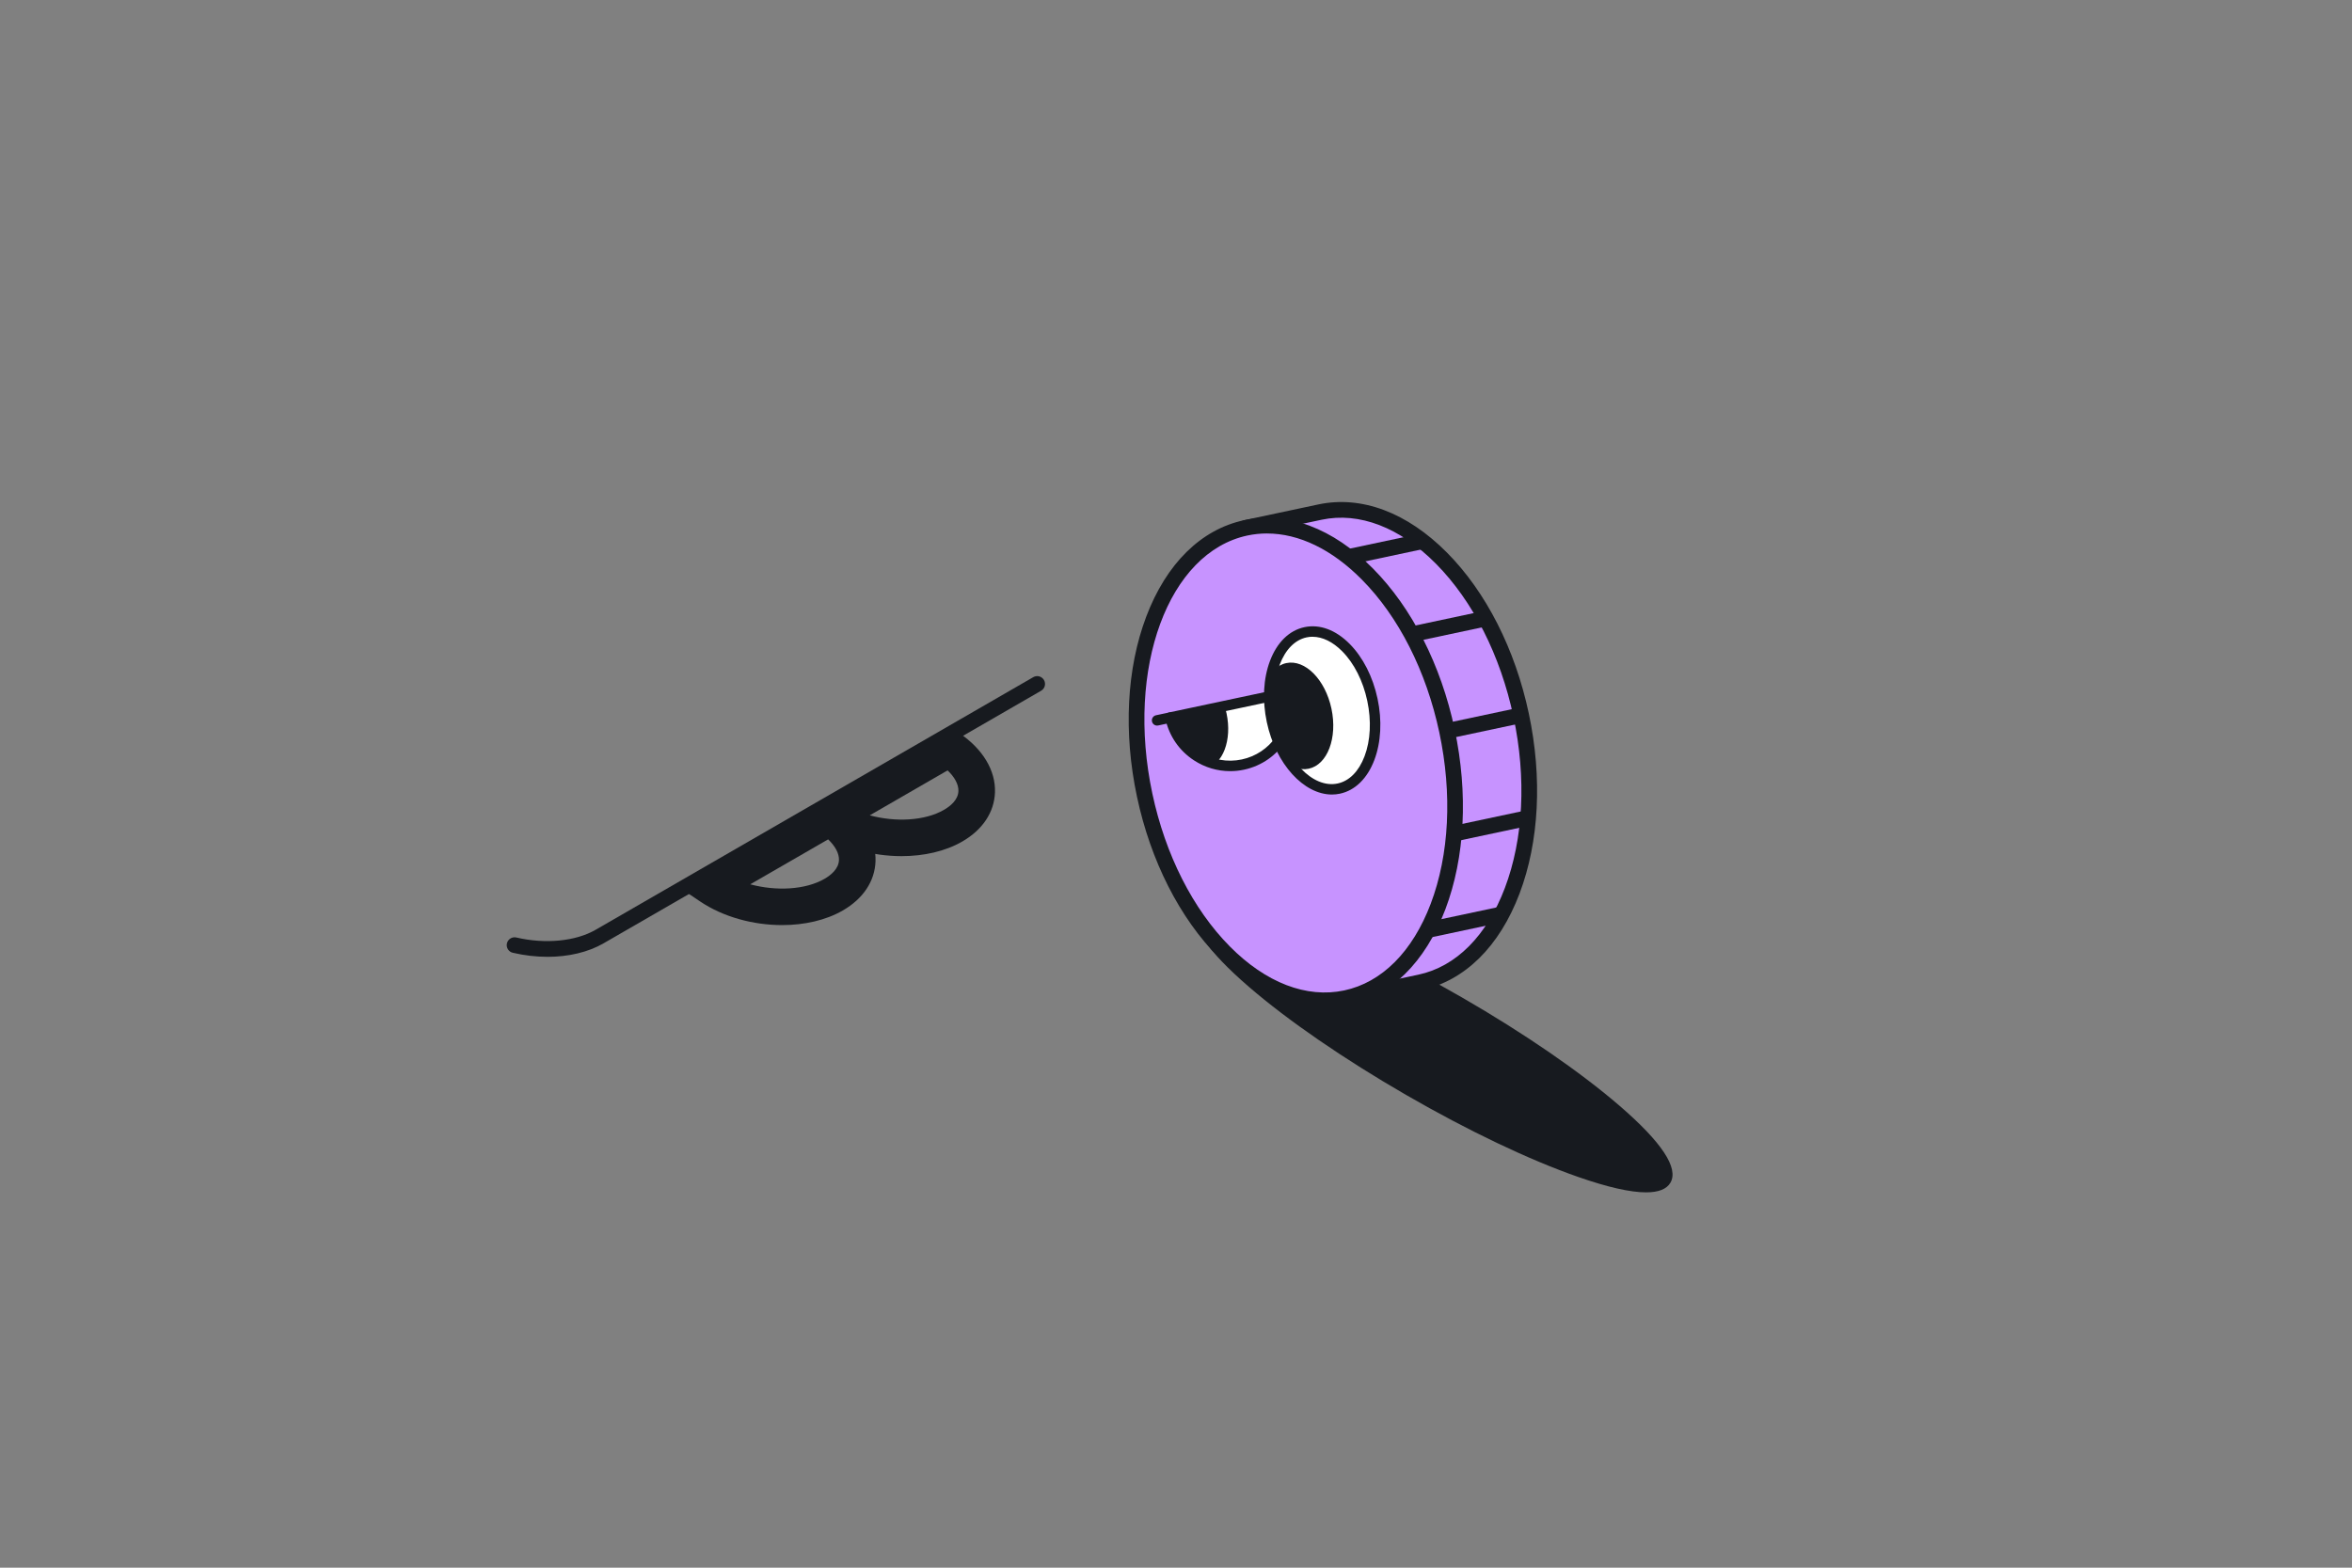 <?xml version="1.0" encoding="UTF-8"?>
<svg id="svindel_x5F_ferdig_x5F_outline" xmlns="http://www.w3.org/2000/svg" xmlns:xlink="http://www.w3.org/1999/xlink" viewBox="0 0 900 600">
  <rect x="0" y="0" width="900" height="600" fill="#808080" stroke="none"/>
  <defs>
    <style>
      .cls-1 {
        fill: none;
      }

      .cls-2 {
        isolation: isolate;
      }

      .cls-3 {
        fill: #c793ff;
      }

      .cls-4 {
        clip-path: url(#clippath-1);
      }

      .cls-5 {
        fill: #fff;
      }

      .cls-6 {
        fill: #171a1f;
      }

      .cls-7 {
        clip-path: url(#clippath);
      }
    </style>
    <clipPath id="clippath">
      <path class="cls-1" d="M475.62,292.62c12.63-2.69,20.7-15.1,18.01-27.73l-45.75,9.72c2.69,12.63,15.1,20.7,27.73,18.01Z"/>
    </clipPath>
    <clipPath id="clippath-1">
      <ellipse class="cls-1" cx="505.93" cy="271.9" rx="19.66" ry="30.58" transform="translate(-45.48 111.13) rotate(-12)"/>
    </clipPath>
  </defs>
  <g id="svindel_x5F_ferdig_x5F_outline-2" data-name="svindel_x5F_ferdig_x5F_outline">
    <g>
      <path class="cls-6" d="M299.28,354.06c-11.03,0-22.55-3.09-31.41-9.07l-9.29-6.26,59.2-34.18,3.63,2.45c8.94,6.03,13.9,14.28,13.61,22.64-.27,7.64-4.72,14.33-12.54,18.84-6.5,3.75-14.71,5.58-23.2,5.58ZM287.09,338.45c9.91,2.68,21.11,2.12,28.4-2.09,2.46-1.42,5.43-3.83,5.54-7.2.09-2.5-1.42-5.31-4.14-7.91l-29.8,17.2Z"/>
      <path class="cls-6" d="M344.99,327.67c-11.03,0-22.55-3.09-31.41-9.07l-9.29-6.26,59.2-34.18,3.63,2.45c8.94,6.03,13.9,14.28,13.61,22.64-.27,7.64-4.72,14.33-12.54,18.84-6.5,3.75-14.71,5.58-23.2,5.58ZM332.8,312.05c9.91,2.68,21.11,2.12,28.4-2.09,2.46-1.42,5.43-3.83,5.54-7.2.09-2.5-1.42-5.31-4.14-7.91l-29.8,17.21Z"/>
      <path class="cls-6" d="M209.47,366.2c-4.33,0-8.81-.51-13.25-1.55-1.61-.38-2.62-1.99-2.24-3.6.38-1.61,1.99-2.62,3.6-2.24,11.07,2.59,22.69,1.46,30.33-2.95l167.47-96.69c1.44-.83,3.27-.34,4.1,1.1.83,1.44.34,3.27-1.1,4.1l-167.47,96.69c-5.88,3.39-13.41,5.15-21.45,5.15Z"/>
    </g>
    <g>
      <path class="cls-6" d="M619.7,423.19c-15-12.94-36.36-27.63-60.15-41.37-23.79-13.74-47.2-24.89-65.9-31.41-20.17-7.03-32.03-7.76-35.26-2.17-3.23,5.59,3.33,15.5,19.5,29.45,15,12.94,36.36,27.63,60.15,41.37,23.79,13.74,47.2,24.89,65.9,31.41,11.24,3.92,19.9,5.88,25.92,5.88,4.79,0,7.91-1.24,9.34-3.71,3.23-5.59-3.33-15.5-19.5-29.45Z"/>
      <g id="_x35_0">
        <g class="cls-2">
          <g>
            <path class="cls-3" d="M476.72,202.03l28.36-6.03c31.95-6.79,66.41,27.99,76.97,77.69,10.57,49.7-6.77,95.49-38.72,102.28l-28.36,6.03-38.26-179.98Z"/>
            <path class="cls-6" d="M514.98,385c-.58,0-1.14-.17-1.63-.48-.67-.43-1.13-1.11-1.3-1.89l-38.26-179.98c-.17-.78-.01-1.59.42-2.26.43-.67,1.11-1.14,1.89-1.3l28.37-6.03c16.49-3.5,33.98,3.06,49.26,18.48,14.94,15.08,26.04,36.93,31.27,61.52,5.23,24.59,3.97,49.07-3.54,68.92-7.69,20.3-21,33.42-37.48,36.92l-28.37,6.03c-.21.04-.42.07-.62.07ZM480.28,204.34l37.01,174.11,25.43-5.41c14.42-3.06,26.18-14.85,33.12-33.18,7.11-18.79,8.28-42.07,3.29-65.55-4.99-23.48-15.53-44.28-29.66-58.55-13.79-13.92-29.33-19.9-43.75-16.84l-25.43,5.4Z"/>
          </g>
          <g>
            <ellipse class="cls-3" cx="495.85" cy="292.01" rx="59.14" ry="92" transform="translate(-49.88 109.47) rotate(-12)"/>
            <path class="cls-6" d="M506.83,385.86c-13.8,0-27.89-6.69-40.49-19.41-14.94-15.08-26.04-36.93-31.27-61.52-5.23-24.6-3.97-49.07,3.54-68.92,7.69-20.31,21-33.42,37.48-36.92,16.49-3.51,33.98,3.06,49.26,18.48,14.94,15.08,26.04,36.93,31.27,61.52,5.23,24.59,3.97,49.07-3.54,68.92-7.69,20.3-21,33.42-37.48,36.92-2.9.62-5.83.92-8.77.92ZM484.84,204.17c-2.52,0-5.02.26-7.49.78-30.28,6.44-46.61,50.72-36.41,98.73,4.99,23.48,15.53,44.28,29.66,58.55,13.79,13.92,29.34,19.9,43.75,16.84,14.42-3.06,26.18-14.85,33.12-33.18,7.11-18.79,8.28-42.07,3.29-65.55-4.99-23.48-15.53-44.28-29.66-58.54-11.43-11.54-24.06-17.62-36.26-17.62Z"/>
          </g>
          <g>
            <rect class="cls-6" x="553.38" y="273.7" width="29" height="6" transform="translate(-45.13 124.17) rotate(-12)"/>
            <rect class="cls-6" x="556.04" y="313.01" width="29.01" height="6" transform="translate(-53.25 125.58) rotate(-12)"/>
            <rect class="cls-6" x="545.91" y="349.92" width="29.01" height="6" transform="translate(-61.15 124.28) rotate(-12)"/>
            <rect class="cls-6" x="539.83" y="236.71" width="29" height="6" transform="translate(-37.74 120.54) rotate(-12)"/>
            <rect class="cls-6" x="515.57" y="207.11" width="29" height="6" transform="translate(-32.11 114.85) rotate(-12)"/>
          </g>
        </g>
      </g>
      <g>
        <g>
          <path class="cls-5" d="M475.62,292.62c12.63-2.69,20.7-15.1,18.01-27.73l-45.75,9.72c2.69,12.63,15.1,20.7,27.73,18.01Z"/>
          <g class="cls-7">
            <ellipse class="cls-6" cx="457.45" cy="275.56" rx="12.16" ry="18.92" transform="translate(-47.3 101.13) rotate(-12)"/>
          </g>
          <path class="cls-6" d="M470.7,295.14c-4.85,0-9.61-1.4-13.77-4.1-5.69-3.69-9.59-9.38-11-16.01-.11-.52-.01-1.06.28-1.51.29-.44.74-.76,1.26-.87l45.75-9.72c.52-.11,1.06-.01,1.5.28.45.29.76.74.87,1.26,2.91,13.69-5.86,27.19-19.55,30.11h0c-1.77.38-3.56.56-5.33.56ZM450.34,276.13c1.48,4.75,4.54,8.81,8.76,11.55,4.79,3.11,10.51,4.17,16.09,2.98h0c10.87-2.31,18.06-12.56,16.8-23.39l-41.65,8.85Z"/>
          <path class="cls-6" d="M442.76,277.7c-.92,0-1.75-.64-1.95-1.58-.23-1.08.46-2.14,1.54-2.37l4.89-1.04c1.08-.23,2.14.46,2.37,1.54.23,1.08-.46,2.14-1.54,2.37l-4.89,1.04c-.14.03-.28.04-.42.04Z"/>
        </g>
        <g>
          <ellipse class="cls-5" cx="505.93" cy="271.9" rx="19.66" ry="30.58" transform="translate(-45.48 111.13) rotate(-12)"/>
          <g class="cls-4">
            <ellipse class="cls-6" cx="496.5" cy="273.99" rx="13.28" ry="20.66" transform="translate(-46.12 109.22) rotate(-12)"/>
          </g>
          <path class="cls-6" d="M509.66,304.09c-10.74,0-21.5-11.63-24.91-27.69-1.78-8.36-1.34-16.7,1.22-23.47,2.68-7.08,7.36-11.66,13.19-12.9,5.83-1.23,11.97,1.04,17.3,6.42,5.1,5.15,8.88,12.59,10.66,20.95,1.78,8.36,1.34,16.7-1.22,23.47-2.68,7.08-7.36,11.66-13.19,12.9-1.01.21-2.03.32-3.04.32ZM502.26,243.7c-.77,0-1.53.08-2.28.24-4.45.95-8.1,4.64-10.28,10.4-2.3,6.07-2.67,13.61-1.05,21.23,3.28,15.42,13.7,26.32,23.21,24.29,4.45-.95,8.1-4.64,10.28-10.4,2.3-6.07,2.67-13.6,1.05-21.23-1.62-7.62-5.03-14.36-9.59-18.96-3.61-3.64-7.56-5.56-11.35-5.56Z"/>
        </g>
      </g>
    </g>
  </g>
</svg>